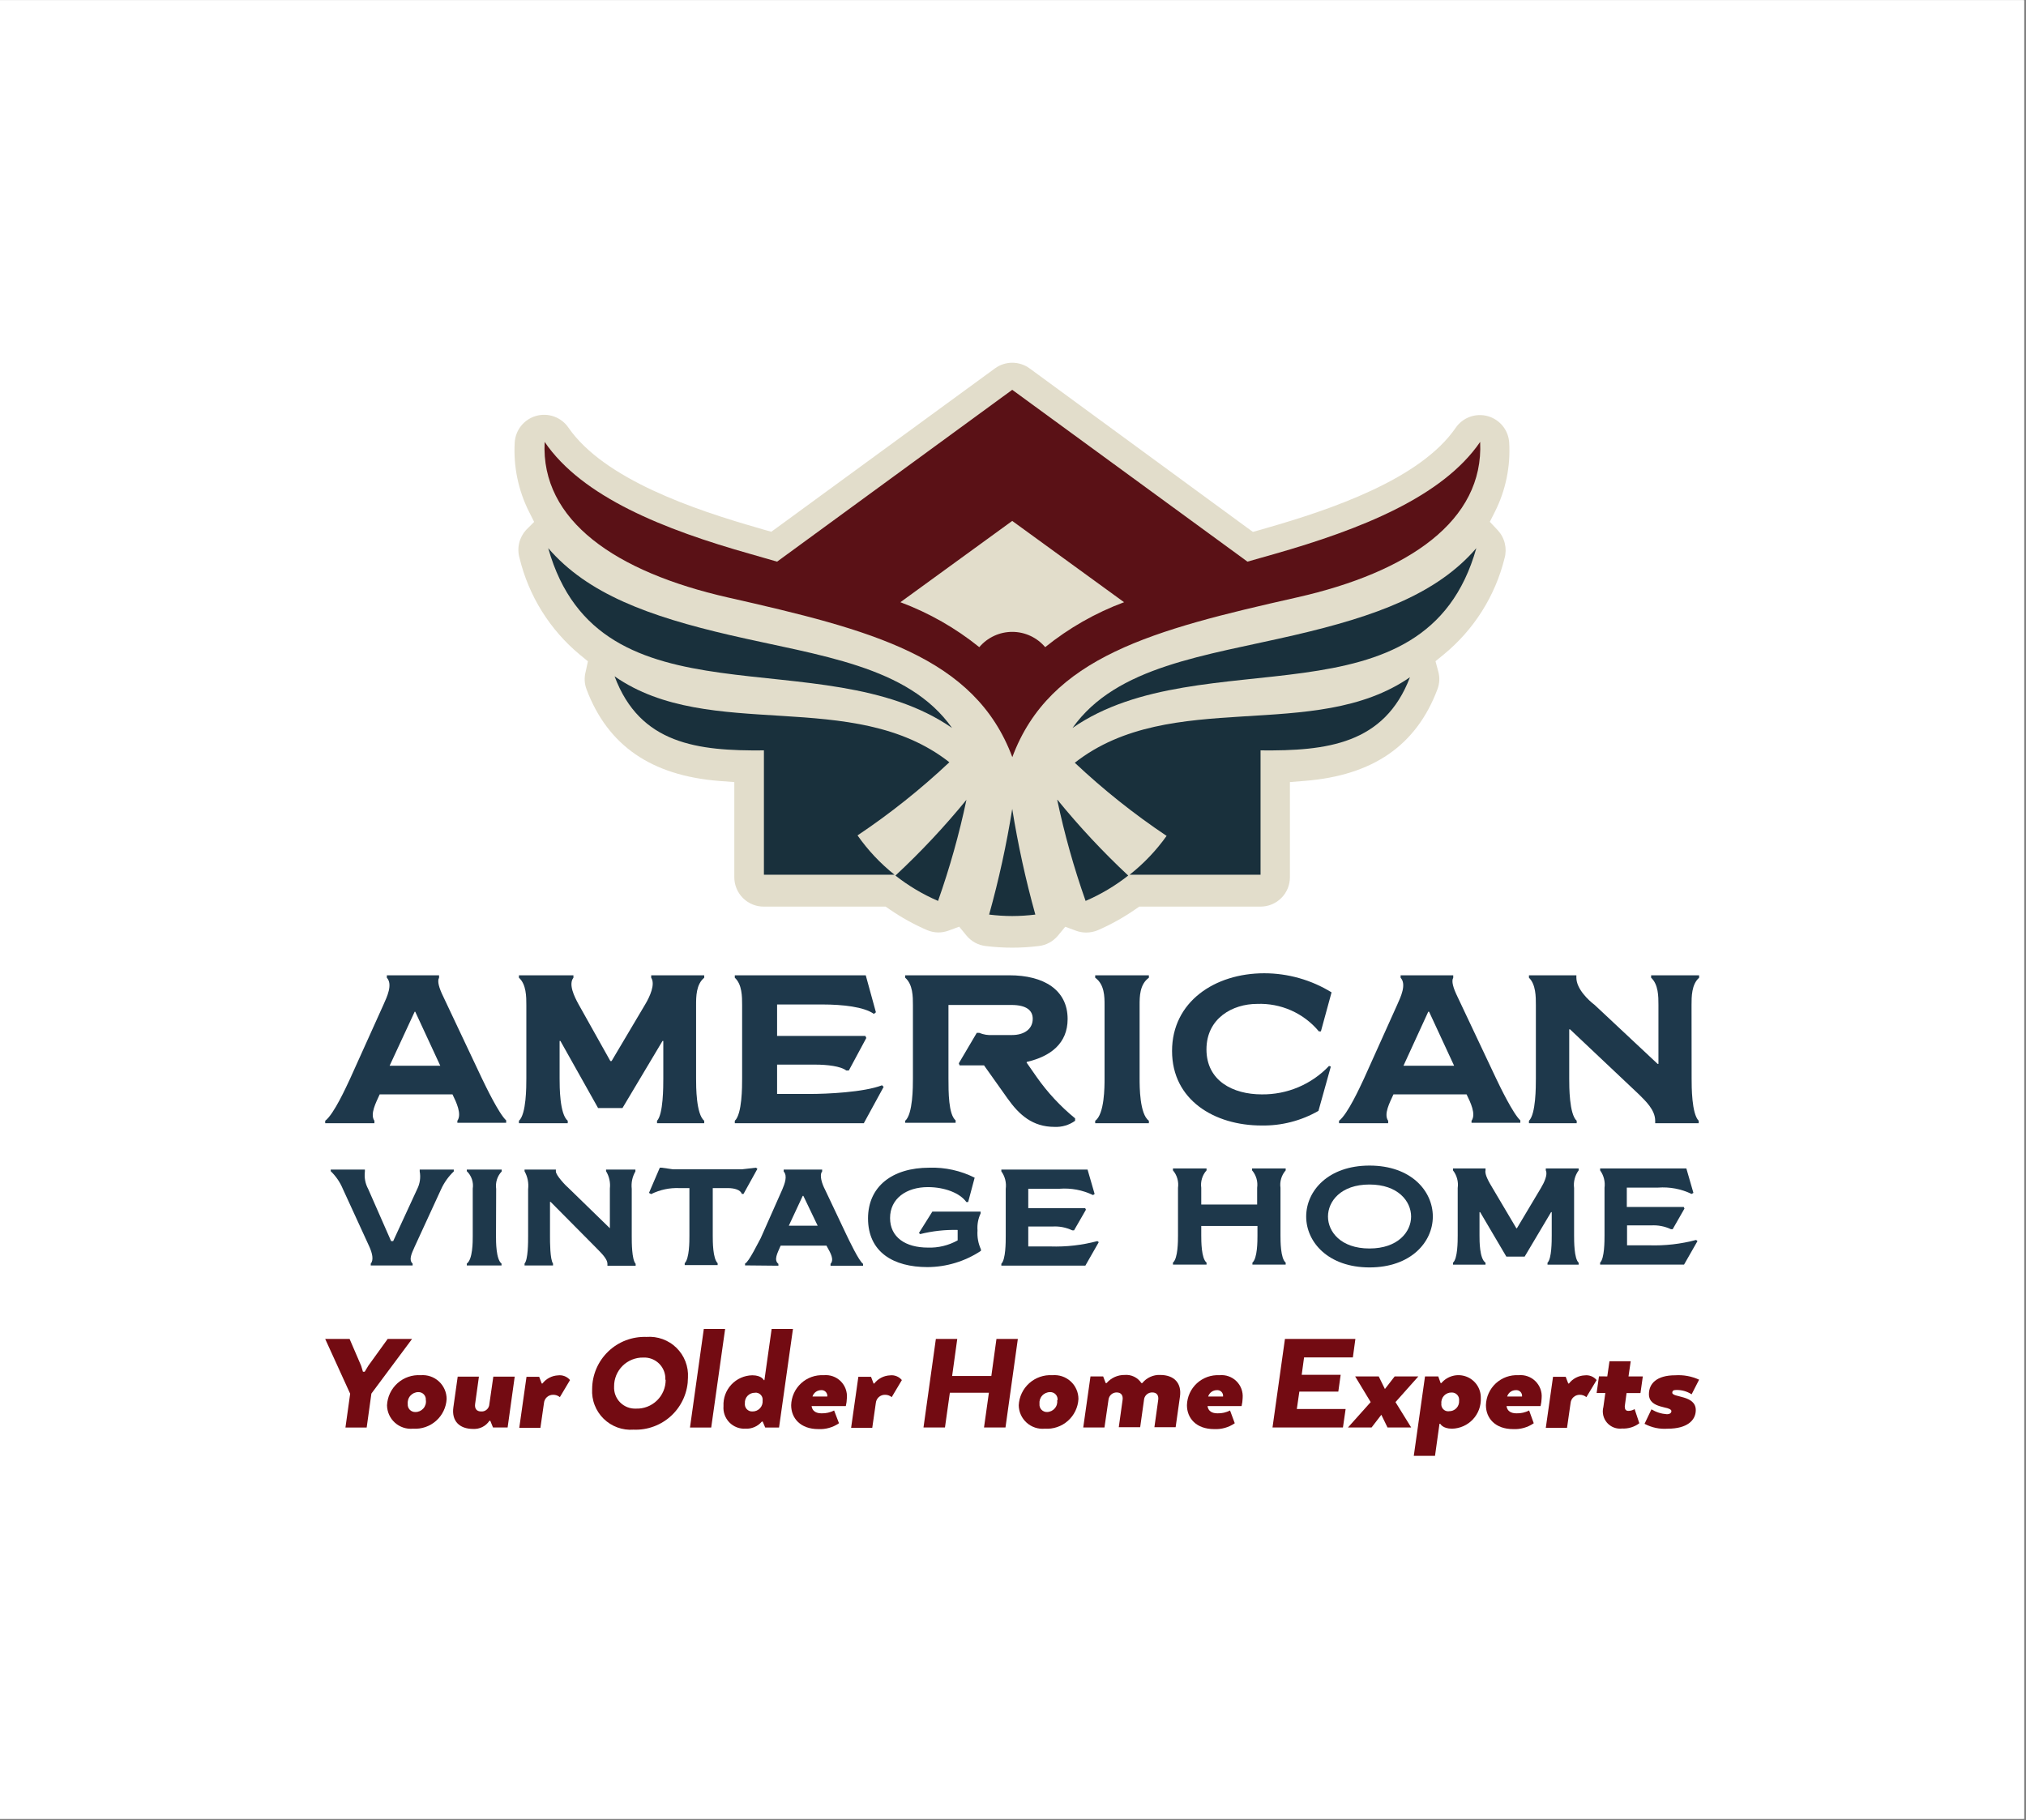<svg xmlns="http://www.w3.org/2000/svg" xmlns:xlink="http://www.w3.org/1999/xlink" width="1035" zoomAndPan="magnify" viewBox="0 0 776.25 697.5" height="930" preserveAspectRatio="xMidYMid meet" version="1.0"><rect x="0" y="0" width="776.25" height="697.5" fill="#808080" stroke="none"/><defs><clipPath id="2fca406029"><path d="M 0 0.086 L 775.5 0.086 L 775.5 696.914 L 0 696.914 Z M 0 0.086 " clip-rule="nonzero"></path></clipPath><clipPath id="f795736c15"><path d="M 541 526 L 568 526 L 568 557.844 L 541 557.844 Z M 541 526 " clip-rule="nonzero"></path></clipPath><clipPath id="f00a3d370f"><path d="M 197 138.996 L 579 138.996 L 579 364 L 197 364 Z M 197 138.996 " clip-rule="nonzero"></path></clipPath></defs><g clip-path="url(#2fca406029)"><path fill="#ffffff" d="M 0 0.086 L 775.5 0.086 L 775.5 696.914 L 0 696.914 Z M 0 0.086 " fill-opacity="1" fill-rule="nonzero"></path><path fill="#ffffff" d="M 0 0.086 L 775.5 0.086 L 775.5 696.914 L 0 696.914 Z M 0 0.086 " fill-opacity="1" fill-rule="nonzero"></path></g><path fill="#730b12" d="M 148.531 513.055 L 157.879 513.055 L 142.297 533.984 L 140.492 547.004 L 132.355 547.004 L 134.164 534.047 L 124.598 513.055 L 133.945 513.055 L 138.371 523.332 L 139.059 525.605 L 139.742 525.605 L 141.113 523.332 Z M 148.531 513.055 " fill-opacity="1" fill-rule="nonzero"></path><path fill="#730b12" d="M 158.285 547.441 C 157.656 547.5 157.027 547.496 156.402 547.426 C 155.773 547.355 155.16 547.223 154.559 547.023 C 153.961 546.828 153.387 546.57 152.84 546.254 C 152.293 545.938 151.785 545.57 151.312 545.148 C 150.844 544.727 150.422 544.262 150.047 543.754 C 149.676 543.246 149.359 542.703 149.098 542.129 C 148.836 541.555 148.637 540.957 148.5 540.34 C 148.363 539.727 148.289 539.102 148.281 538.469 C 148.32 537.668 148.438 536.875 148.633 536.094 C 148.828 535.312 149.098 534.559 149.445 533.832 C 149.789 533.105 150.203 532.418 150.688 531.773 C 151.172 531.129 151.711 530.539 152.312 530.004 C 152.914 529.465 153.562 528.996 154.254 528.586 C 154.949 528.18 155.68 527.844 156.441 527.582 C 157.203 527.32 157.98 527.137 158.781 527.027 C 159.578 526.922 160.379 526.895 161.184 526.945 C 161.812 526.895 162.445 526.902 163.074 526.98 C 163.699 527.059 164.316 527.199 164.914 527.402 C 165.512 527.605 166.086 527.867 166.629 528.191 C 167.176 528.512 167.68 528.887 168.148 529.316 C 168.617 529.742 169.035 530.215 169.402 530.727 C 169.773 531.242 170.086 531.789 170.34 532.367 C 170.598 532.945 170.793 533.543 170.922 534.164 C 171.055 534.781 171.121 535.41 171.125 536.043 C 171.082 536.84 170.961 537.625 170.766 538.398 C 170.566 539.172 170.297 539.918 169.949 540.637 C 169.602 541.355 169.188 542.035 168.707 542.672 C 168.227 543.309 167.688 543.895 167.09 544.426 C 166.492 544.953 165.848 545.422 165.16 545.824 C 164.469 546.227 163.746 546.555 162.992 546.816 C 162.234 547.074 161.461 547.258 160.668 547.363 C 159.875 547.465 159.082 547.492 158.285 547.441 Z M 163.145 536.539 C 163.168 536.34 163.172 536.137 163.148 535.938 C 163.129 535.734 163.086 535.539 163.023 535.348 C 162.961 535.156 162.875 534.973 162.773 534.801 C 162.672 534.625 162.551 534.465 162.414 534.316 C 162.277 534.168 162.125 534.039 161.957 533.922 C 161.793 533.809 161.613 533.711 161.43 533.633 C 161.242 533.559 161.047 533.5 160.848 533.465 C 160.652 533.43 160.449 533.418 160.25 533.426 C 159.965 533.426 159.684 533.461 159.402 533.52 C 159.125 533.582 158.855 533.672 158.598 533.789 C 158.34 533.906 158.094 534.051 157.863 534.219 C 157.637 534.391 157.426 534.578 157.238 534.793 C 157.047 535.004 156.883 535.234 156.742 535.484 C 156.602 535.73 156.484 535.988 156.398 536.262 C 156.312 536.531 156.254 536.809 156.227 537.09 C 156.195 537.375 156.199 537.656 156.227 537.941 C 156.207 538.141 156.211 538.344 156.234 538.547 C 156.254 538.746 156.301 538.941 156.363 539.133 C 156.43 539.328 156.516 539.508 156.617 539.684 C 156.723 539.855 156.844 540.016 156.984 540.164 C 157.121 540.312 157.273 540.441 157.441 540.559 C 157.609 540.672 157.785 540.77 157.973 540.844 C 158.16 540.922 158.355 540.977 158.555 541.016 C 158.754 541.051 158.953 541.062 159.156 541.055 C 159.445 541.059 159.727 541.031 160.008 540.973 C 160.289 540.914 160.559 540.824 160.82 540.711 C 161.082 540.594 161.328 540.449 161.559 540.281 C 161.789 540.113 162 539.922 162.191 539.707 C 162.383 539.496 162.547 539.262 162.688 539.016 C 162.828 538.766 162.941 538.504 163.027 538.23 C 163.113 537.957 163.168 537.68 163.191 537.395 C 163.219 537.109 163.215 536.824 163.176 536.539 Z M 163.145 536.539 " fill-opacity="1" fill-rule="nonzero"></path><path fill="#730b12" d="M 194.496 546.973 L 188.887 546.973 L 187.859 544.418 L 187.516 544.418 C 187.176 544.926 186.777 545.383 186.32 545.789 C 185.863 546.191 185.359 546.531 184.812 546.805 C 184.266 547.078 183.695 547.277 183.098 547.398 C 182.496 547.523 181.895 547.566 181.285 547.535 C 175.953 547.535 172.961 544.418 173.711 539.219 L 175.363 527.508 L 183.496 527.508 L 182.031 538.035 C 181.812 539.777 182.656 540.836 184.305 540.836 C 184.66 540.867 185.012 540.836 185.355 540.738 C 185.699 540.641 186.012 540.484 186.301 540.273 C 186.586 540.062 186.828 539.805 187.02 539.504 C 187.215 539.207 187.348 538.883 187.422 538.531 L 189.012 527.508 L 197.207 527.508 Z M 194.496 546.973 " fill-opacity="1" fill-rule="nonzero"></path><path fill="#730b12" d="M 214.504 535.355 C 213.762 534.742 212.91 534.441 211.949 534.453 C 211.512 534.441 211.09 534.512 210.68 534.664 C 210.27 534.812 209.902 535.031 209.574 535.32 C 209.25 535.609 208.988 535.945 208.789 536.336 C 208.59 536.723 208.469 537.133 208.426 537.566 L 207.055 547.129 L 198.953 547.129 L 201.727 527.57 L 206.586 527.57 L 207.555 530.125 L 207.836 530.125 C 208.555 529.191 209.438 528.453 210.484 527.91 C 211.527 527.363 212.641 527.066 213.816 527.008 C 214.684 526.898 215.527 527.004 216.34 527.324 C 217.152 527.645 217.84 528.141 218.398 528.816 Z M 214.504 535.355 " fill-opacity="1" fill-rule="nonzero"></path><path fill="#730b12" d="M 226.875 532.242 C 226.879 531.57 226.914 530.902 226.984 530.234 C 227.055 529.566 227.156 528.906 227.293 528.246 C 227.43 527.59 227.598 526.941 227.801 526.301 C 228 525.664 228.234 525.035 228.5 524.418 C 228.762 523.801 229.059 523.199 229.383 522.613 C 229.707 522.023 230.062 521.457 230.441 520.906 C 230.824 520.352 231.234 519.82 231.668 519.312 C 232.105 518.801 232.562 518.312 233.047 517.848 C 233.531 517.383 234.039 516.945 234.566 516.531 C 235.098 516.117 235.645 515.73 236.211 515.371 C 236.777 515.012 237.363 514.684 237.961 514.383 C 238.562 514.082 239.176 513.812 239.805 513.574 C 240.43 513.336 241.07 513.129 241.715 512.957 C 242.363 512.781 243.02 512.637 243.684 512.531 C 244.344 512.422 245.012 512.344 245.68 512.305 C 246.352 512.262 247.02 512.25 247.691 512.277 C 248.215 512.234 248.742 512.223 249.266 512.238 C 249.793 512.254 250.312 512.297 250.836 512.367 C 251.355 512.438 251.871 512.539 252.383 512.664 C 252.891 512.789 253.395 512.941 253.887 513.121 C 254.383 513.301 254.863 513.508 255.336 513.738 C 255.809 513.969 256.266 514.227 256.711 514.504 C 257.156 514.785 257.586 515.086 257.996 515.414 C 258.41 515.738 258.805 516.086 259.18 516.453 C 259.555 516.82 259.91 517.207 260.242 517.613 C 260.578 518.02 260.891 518.441 261.18 518.879 C 261.465 519.32 261.73 519.773 261.973 520.238 C 262.211 520.707 262.426 521.184 262.617 521.676 C 262.805 522.164 262.969 522.664 263.105 523.172 C 263.242 523.68 263.352 524.191 263.434 524.711 C 263.512 525.23 263.566 525.75 263.594 526.277 C 263.617 526.801 263.617 527.324 263.586 527.852 C 263.582 528.523 263.547 529.191 263.48 529.863 C 263.41 530.531 263.309 531.195 263.172 531.852 C 263.035 532.512 262.867 533.164 262.664 533.805 C 262.465 534.445 262.23 535.074 261.965 535.695 C 261.699 536.312 261.406 536.914 261.078 537.504 C 260.754 538.094 260.398 538.664 260.016 539.215 C 259.633 539.77 259.223 540.301 258.785 540.812 C 258.348 541.324 257.887 541.812 257.398 542.277 C 256.914 542.742 256.406 543.18 255.875 543.594 C 255.344 544.008 254.793 544.395 254.223 544.75 C 253.656 545.109 253.07 545.438 252.465 545.738 C 251.863 546.039 251.246 546.305 250.617 546.543 C 249.988 546.781 249.348 546.984 248.699 547.16 C 248.047 547.332 247.391 547.473 246.727 547.578 C 246.062 547.684 245.395 547.758 244.723 547.797 C 244.051 547.836 243.379 547.844 242.707 547.812 C 242.184 547.852 241.66 547.863 241.137 547.848 C 240.613 547.828 240.09 547.785 239.57 547.711 C 239.051 547.637 238.539 547.539 238.031 547.41 C 237.52 547.285 237.02 547.129 236.527 546.949 C 236.035 546.77 235.555 546.562 235.086 546.328 C 234.617 546.098 234.16 545.844 233.715 545.562 C 233.273 545.281 232.848 544.977 232.438 544.652 C 232.027 544.328 231.633 543.98 231.262 543.613 C 230.887 543.246 230.535 542.859 230.199 542.453 C 229.867 542.047 229.559 541.625 229.27 541.188 C 228.984 540.75 228.719 540.297 228.48 539.832 C 228.242 539.367 228.027 538.891 227.84 538.398 C 227.648 537.91 227.488 537.414 227.352 536.906 C 227.219 536.402 227.109 535.891 227.027 535.371 C 226.945 534.855 226.895 534.336 226.867 533.812 C 226.844 533.289 226.844 532.766 226.875 532.242 Z M 254.922 528.66 C 254.949 528.094 254.922 527.535 254.832 526.977 C 254.742 526.418 254.598 525.879 254.395 525.352 C 254.191 524.824 253.938 524.324 253.629 523.848 C 253.32 523.375 252.969 522.938 252.566 522.539 C 252.168 522.141 251.73 521.789 251.258 521.48 C 250.785 521.172 250.285 520.918 249.758 520.715 C 249.23 520.512 248.688 520.367 248.129 520.277 C 247.57 520.188 247.008 520.16 246.445 520.188 C 245.711 520.176 244.984 520.234 244.262 520.367 C 243.543 520.504 242.84 520.707 242.16 520.98 C 241.48 521.254 240.836 521.594 240.223 521.996 C 239.609 522.398 239.043 522.859 238.523 523.375 C 238.004 523.891 237.539 524.457 237.133 525.066 C 236.727 525.676 236.383 526.32 236.105 527 C 235.828 527.676 235.621 528.375 235.48 529.098 C 235.344 529.816 235.281 530.543 235.289 531.277 C 235.258 531.836 235.285 532.395 235.371 532.949 C 235.457 533.504 235.598 534.043 235.797 534.566 C 235.996 535.094 236.25 535.59 236.551 536.062 C 236.855 536.535 237.207 536.973 237.602 537.371 C 237.996 537.77 238.426 538.121 238.895 538.43 C 239.363 538.738 239.859 538.996 240.383 539.203 C 240.906 539.406 241.445 539.555 242 539.648 C 242.555 539.738 243.109 539.773 243.672 539.746 C 244.41 539.773 245.145 539.723 245.875 539.602 C 246.605 539.477 247.312 539.285 248.004 539.016 C 248.695 538.75 249.352 538.418 249.973 538.02 C 250.598 537.621 251.172 537.168 251.703 536.652 C 252.234 536.137 252.711 535.574 253.129 534.965 C 253.543 534.355 253.898 533.707 254.184 533.027 C 254.473 532.348 254.688 531.645 254.832 530.918 C 254.977 530.191 255.047 529.461 255.047 528.723 Z M 254.922 528.66 " fill-opacity="1" fill-rule="nonzero"></path><path fill="#730b12" d="M 269.66 509.227 L 277.828 509.227 L 272.496 547.004 L 264.363 547.004 Z M 269.66 509.227 " fill-opacity="1" fill-rule="nonzero"></path><path fill="#730b12" d="M 292.879 528.848 L 295.652 509.227 L 303.816 509.227 L 298.488 547.004 L 293.191 547.004 L 292.223 544.73 L 291.883 544.73 C 291.109 545.641 290.176 546.336 289.082 546.809 C 287.984 547.285 286.84 547.496 285.648 547.441 C 285.074 547.473 284.508 547.445 283.941 547.355 C 283.371 547.266 282.82 547.121 282.289 546.91 C 281.754 546.703 281.246 546.441 280.77 546.125 C 280.289 545.809 279.852 545.445 279.449 545.035 C 279.051 544.625 278.695 544.18 278.395 543.691 C 278.09 543.207 277.84 542.691 277.645 542.152 C 277.453 541.613 277.316 541.059 277.242 540.492 C 277.168 539.922 277.156 539.352 277.203 538.781 C 277.164 538.031 277.203 537.281 277.316 536.535 C 277.43 535.789 277.613 535.066 277.875 534.355 C 278.133 533.648 278.461 532.977 278.855 532.332 C 279.25 531.691 279.703 531.094 280.219 530.543 C 280.73 529.992 281.297 529.5 281.91 529.062 C 282.523 528.625 283.176 528.254 283.863 527.949 C 284.551 527.641 285.266 527.406 286 527.242 C 286.738 527.078 287.48 526.992 288.234 526.977 C 291.852 526.977 292.66 528.848 292.66 528.848 Z M 289.262 533.676 C 289 533.668 288.738 533.688 288.477 533.734 C 288.219 533.781 287.969 533.855 287.723 533.957 C 287.48 534.059 287.25 534.18 287.031 534.332 C 286.812 534.48 286.613 534.648 286.43 534.84 C 286.25 535.031 286.09 535.238 285.949 535.465 C 285.812 535.688 285.699 535.922 285.609 536.172 C 285.52 536.422 285.457 536.676 285.422 536.938 C 285.387 537.199 285.379 537.461 285.398 537.723 C 285.375 537.926 285.371 538.125 285.391 538.328 C 285.41 538.531 285.449 538.727 285.512 538.922 C 285.574 539.113 285.656 539.297 285.758 539.473 C 285.859 539.648 285.98 539.809 286.121 539.957 C 286.258 540.105 286.41 540.238 286.578 540.352 C 286.746 540.469 286.922 540.562 287.109 540.641 C 287.297 540.715 287.492 540.77 287.691 540.805 C 287.895 540.836 288.094 540.848 288.297 540.836 C 288.566 540.844 288.832 540.82 289.098 540.77 C 289.363 540.719 289.621 540.641 289.867 540.535 C 290.117 540.43 290.352 540.301 290.57 540.148 C 290.793 539.992 290.992 539.816 291.18 539.621 C 291.363 539.422 291.523 539.211 291.66 538.98 C 291.801 538.746 291.914 538.504 292 538.25 C 292.09 537.996 292.148 537.734 292.18 537.469 C 292.211 537.199 292.215 536.934 292.191 536.664 C 292.219 536.465 292.223 536.266 292.203 536.066 C 292.188 535.863 292.145 535.668 292.082 535.477 C 292.02 535.285 291.938 535.105 291.836 534.934 C 291.73 534.762 291.609 534.602 291.469 534.457 C 291.332 534.312 291.18 534.184 291.012 534.074 C 290.844 533.961 290.664 533.871 290.477 533.801 C 290.285 533.73 290.094 533.684 289.895 533.656 C 289.695 533.629 289.496 533.625 289.293 533.645 Z M 289.262 533.676 " fill-opacity="1" fill-rule="nonzero"></path><path fill="#730b12" d="M 321.453 545.355 C 320.297 546.152 319.039 546.746 317.684 547.129 C 316.328 547.516 314.945 547.668 313.539 547.598 C 306.684 547.598 303.129 543.422 303.129 538.438 C 303.152 537.648 303.25 536.867 303.426 536.098 C 303.602 535.328 303.852 534.582 304.18 533.863 C 304.504 533.141 304.898 532.461 305.363 531.82 C 305.828 531.18 306.348 530.594 306.93 530.055 C 307.512 529.52 308.141 529.047 308.816 528.637 C 309.492 528.227 310.203 527.891 310.945 527.621 C 311.691 527.355 312.453 527.164 313.238 527.051 C 314.02 526.938 314.805 526.902 315.598 526.945 C 316.188 526.887 316.777 526.895 317.367 526.965 C 317.957 527.035 318.531 527.168 319.094 527.367 C 319.652 527.562 320.184 527.816 320.688 528.133 C 321.191 528.445 321.656 528.812 322.082 529.227 C 322.504 529.645 322.879 530.102 323.199 530.598 C 323.523 531.098 323.789 531.625 323.996 532.18 C 324.203 532.738 324.348 533.309 324.43 533.898 C 324.512 534.484 324.527 535.074 324.477 535.668 C 324.449 536.719 324.312 537.758 324.074 538.781 L 310.953 538.781 C 311.234 540.742 312.699 541.555 314.785 541.555 C 316.477 541.594 318.078 541.23 319.586 540.465 Z M 311.266 535.105 L 316.969 535.105 C 317.008 534.781 316.973 534.461 316.867 534.148 C 316.762 533.836 316.594 533.562 316.363 533.328 C 316.133 533.09 315.863 532.914 315.555 532.801 C 315.246 532.688 314.926 532.648 314.598 532.676 C 314.23 532.676 313.871 532.734 313.52 532.852 C 313.168 532.965 312.844 533.133 312.547 533.352 C 312.25 533.57 311.996 533.828 311.781 534.129 C 311.566 534.43 311.406 534.754 311.297 535.105 Z M 311.266 535.105 " fill-opacity="1" fill-rule="nonzero"></path><path fill="#730b12" d="M 341.648 535.355 C 340.906 534.746 340.055 534.445 339.094 534.453 C 338.656 534.441 338.234 534.512 337.824 534.664 C 337.414 534.812 337.047 535.031 336.723 535.32 C 336.395 535.609 336.133 535.945 335.934 536.336 C 335.734 536.723 335.613 537.133 335.57 537.566 L 334.199 547.129 L 326.098 547.129 L 328.871 527.57 L 333.734 527.57 L 334.699 530.125 L 334.98 530.125 C 335.699 529.191 336.582 528.453 337.629 527.91 C 338.676 527.363 339.785 527.066 340.961 527.008 C 341.832 526.898 342.672 527.004 343.484 527.324 C 344.301 527.645 344.984 528.141 345.543 528.816 Z M 341.648 535.355 " fill-opacity="1" fill-rule="nonzero"></path><path fill="#730b12" d="M 385.246 546.973 L 377.02 546.973 L 378.887 533.676 L 363.93 533.676 L 362.059 546.973 L 353.832 546.973 L 358.57 513.055 L 366.766 513.055 L 364.801 527.258 L 379.824 527.258 L 381.785 513.055 L 389.98 513.055 Z M 385.246 546.973 " fill-opacity="1" fill-rule="nonzero"></path><path fill="#730b12" d="M 400.328 547.441 C 399.699 547.5 399.07 547.496 398.445 547.426 C 397.816 547.355 397.203 547.223 396.602 547.023 C 396.004 546.828 395.43 546.57 394.883 546.254 C 394.336 545.938 393.828 545.57 393.359 545.148 C 392.887 544.727 392.465 544.262 392.094 543.754 C 391.719 543.246 391.402 542.703 391.141 542.129 C 390.879 541.555 390.68 540.957 390.543 540.34 C 390.406 539.727 390.332 539.102 390.324 538.469 C 390.363 537.668 390.48 536.875 390.676 536.094 C 390.871 535.312 391.141 534.559 391.488 533.832 C 391.832 533.105 392.25 532.418 392.73 531.773 C 393.215 531.129 393.754 530.539 394.355 530.004 C 394.957 529.465 395.605 528.996 396.301 528.586 C 396.992 528.18 397.723 527.844 398.484 527.582 C 399.246 527.32 400.023 527.137 400.824 527.027 C 401.621 526.922 402.422 526.895 403.227 526.945 C 403.859 526.891 404.488 526.898 405.121 526.977 C 405.75 527.051 406.367 527.188 406.969 527.391 C 407.57 527.594 408.141 527.855 408.688 528.18 C 409.234 528.5 409.742 528.875 410.211 529.305 C 410.68 529.73 411.102 530.203 411.473 530.715 C 411.844 531.23 412.156 531.777 412.414 532.359 C 412.672 532.938 412.867 533.539 412.996 534.16 C 413.129 534.781 413.195 535.406 413.199 536.043 C 413.156 536.84 413.039 537.625 412.84 538.402 C 412.641 539.176 412.367 539.926 412.02 540.645 C 411.672 541.367 411.258 542.047 410.777 542.684 C 410.293 543.32 409.754 543.906 409.152 544.438 C 408.555 544.965 407.91 545.434 407.219 545.836 C 406.527 546.238 405.801 546.566 405.043 546.824 C 404.285 547.082 403.512 547.262 402.715 547.367 C 401.922 547.473 401.125 547.496 400.328 547.441 Z M 405.191 536.539 C 405.215 536.34 405.219 536.137 405.199 535.934 C 405.18 535.734 405.141 535.535 405.078 535.344 C 405.016 535.148 404.934 534.965 404.832 534.789 C 404.727 534.617 404.605 534.453 404.469 534.305 C 404.332 534.156 404.18 534.023 404.012 533.91 C 403.844 533.793 403.668 533.699 403.477 533.625 C 403.289 533.547 403.098 533.492 402.895 533.457 C 402.695 533.426 402.496 533.414 402.293 533.426 C 402.008 533.426 401.727 533.461 401.449 533.52 C 401.168 533.582 400.902 533.672 400.641 533.789 C 400.383 533.906 400.137 534.051 399.91 534.219 C 399.68 534.391 399.469 534.578 399.281 534.793 C 399.09 535.004 398.926 535.234 398.785 535.484 C 398.645 535.73 398.531 535.988 398.441 536.262 C 398.355 536.531 398.297 536.809 398.27 537.09 C 398.242 537.375 398.242 537.656 398.273 537.941 C 398.25 538.141 398.254 538.344 398.277 538.547 C 398.301 538.746 398.344 538.941 398.406 539.133 C 398.473 539.328 398.559 539.508 398.664 539.684 C 398.766 539.855 398.887 540.016 399.027 540.164 C 399.164 540.312 399.32 540.441 399.484 540.559 C 399.652 540.672 399.828 540.77 400.016 540.844 C 400.203 540.922 400.398 540.977 400.598 541.016 C 400.797 541.051 401 541.062 401.199 541.055 C 401.48 541.047 401.758 541.008 402.027 540.941 C 402.301 540.875 402.562 540.785 402.816 540.664 C 403.066 540.543 403.305 540.395 403.527 540.227 C 403.746 540.055 403.949 539.863 404.133 539.652 C 404.312 539.438 404.473 539.211 404.605 538.965 C 404.738 538.719 404.848 538.461 404.926 538.195 C 405.008 537.926 405.059 537.652 405.082 537.375 C 405.105 537.094 405.102 536.816 405.066 536.539 Z M 405.191 536.539 " fill-opacity="1" fill-rule="nonzero"></path><path fill="#730b12" d="M 423.172 546.973 L 415.039 546.973 L 417.812 527.414 L 422.672 527.414 L 423.637 529.969 L 423.98 529.969 C 424.844 528.969 425.875 528.195 427.082 527.648 C 428.285 527.105 429.547 526.84 430.867 526.852 C 431.496 526.797 432.121 526.824 432.742 526.934 C 433.363 527.047 433.957 527.242 434.527 527.516 C 435.094 527.789 435.617 528.137 436.09 528.551 C 436.562 528.969 436.973 529.441 437.32 529.969 L 437.66 529.969 C 438.492 528.934 439.508 528.141 440.719 527.59 C 441.926 527.043 443.191 526.797 444.52 526.852 C 449.848 526.852 452.84 529.969 452.09 535.168 L 450.438 546.879 L 442.305 546.879 L 443.77 536.352 C 443.988 534.609 443.145 533.551 441.496 533.551 C 441.133 533.539 440.785 533.594 440.441 533.707 C 440.098 533.82 439.785 533.984 439.504 534.207 C 439.219 534.43 438.98 534.691 438.785 534.996 C 438.594 535.301 438.457 535.629 438.379 535.98 L 436.852 546.879 L 428.656 546.879 L 430.121 536.352 C 430.34 534.609 429.496 533.551 427.844 533.551 C 427.465 533.547 427.098 533.609 426.738 533.742 C 426.383 533.875 426.062 534.066 425.773 534.312 C 425.488 534.562 425.254 534.855 425.074 535.191 C 424.895 535.527 424.777 535.883 424.73 536.258 Z M 423.172 546.973 " fill-opacity="1" fill-rule="nonzero"></path><path fill="#730b12" d="M 473.094 545.355 C 471.934 546.152 470.68 546.746 469.324 547.129 C 467.969 547.516 466.586 547.668 465.18 547.598 C 458.324 547.598 454.77 543.422 454.77 538.438 C 454.789 537.648 454.887 536.867 455.066 536.098 C 455.242 535.328 455.492 534.582 455.82 533.863 C 456.145 533.141 456.539 532.461 457.004 531.82 C 457.465 531.18 457.988 530.594 458.57 530.055 C 459.152 529.52 459.777 529.047 460.457 528.637 C 461.133 528.227 461.844 527.891 462.586 527.621 C 463.332 527.355 464.094 527.164 464.879 527.051 C 465.66 526.938 466.445 526.902 467.234 526.945 C 467.828 526.887 468.418 526.895 469.008 526.965 C 469.598 527.035 470.172 527.168 470.73 527.367 C 471.293 527.562 471.824 527.82 472.328 528.133 C 472.832 528.445 473.297 528.812 473.719 529.227 C 474.145 529.645 474.516 530.102 474.84 530.598 C 475.164 531.098 475.43 531.625 475.637 532.18 C 475.844 532.738 475.988 533.309 476.066 533.898 C 476.148 534.484 476.164 535.074 476.117 535.668 C 476.09 536.719 475.953 537.758 475.711 538.781 L 462.656 538.781 C 462.934 540.742 464.398 541.555 466.488 541.555 C 468.18 541.594 469.777 541.23 471.285 540.465 Z M 462.902 535.105 L 468.605 535.105 C 468.645 534.781 468.613 534.461 468.508 534.148 C 468.402 533.836 468.234 533.562 468.004 533.328 C 467.773 533.09 467.504 532.914 467.195 532.801 C 466.887 532.688 466.566 532.648 466.238 532.676 C 465.867 532.676 465.504 532.73 465.148 532.844 C 464.797 532.957 464.469 533.121 464.168 533.34 C 463.867 533.559 463.609 533.82 463.395 534.121 C 463.176 534.422 463.016 534.754 462.902 535.105 Z M 462.902 535.105 " fill-opacity="1" fill-rule="nonzero"></path><path fill="#730b12" d="M 492.32 513.055 L 519.309 513.055 L 518.344 520.125 L 499.645 520.125 L 498.742 526.789 L 513.668 526.789 L 512.766 533.238 L 497.836 533.238 L 496.871 539.902 L 515.57 539.902 L 514.543 546.973 L 487.555 546.973 Z M 492.32 513.055 " fill-opacity="1" fill-rule="nonzero"></path><path fill="#730b12" d="M 525.168 537.254 L 519.215 527.414 L 528.254 527.414 L 530.621 532.242 L 534.359 527.414 L 543.43 527.414 L 534.672 537.254 L 540.688 546.973 L 531.617 546.973 L 529.25 542.113 L 525.512 546.973 L 516.473 546.973 Z M 525.168 537.254 " fill-opacity="1" fill-rule="nonzero"></path><g clip-path="url(#f795736c15)"><path fill="#730b12" d="M 551.531 545.57 L 549.816 557.844 L 541.684 557.844 L 545.984 527.414 L 551.062 527.414 L 551.969 529.969 L 552.25 529.969 C 552.82 529.293 553.477 528.719 554.227 528.25 C 554.973 527.777 555.777 527.43 556.633 527.207 C 557.488 526.984 558.355 526.898 559.238 526.941 C 560.121 526.988 560.977 527.168 561.805 527.477 C 562.633 527.789 563.395 528.215 564.09 528.762 C 564.785 529.309 565.379 529.945 565.879 530.676 C 566.375 531.406 566.75 532.195 567.004 533.043 C 567.258 533.887 567.375 534.754 567.363 535.637 C 567.398 536.387 567.359 537.137 567.242 537.879 C 567.129 538.625 566.941 539.348 566.684 540.055 C 566.422 540.762 566.098 541.438 565.703 542.078 C 565.309 542.719 564.852 543.312 564.34 543.863 C 563.824 544.414 563.262 544.906 562.648 545.344 C 562.035 545.781 561.383 546.156 560.695 546.461 C 560.008 546.77 559.297 547.004 558.562 547.168 C 557.828 547.336 557.082 547.426 556.332 547.441 C 552.715 547.441 551.844 545.57 551.844 545.57 Z M 555.148 540.742 C 555.41 540.754 555.676 540.734 555.938 540.688 C 556.195 540.645 556.449 540.57 556.695 540.473 C 556.941 540.371 557.176 540.246 557.395 540.098 C 557.613 539.949 557.816 539.781 558 539.59 C 558.184 539.398 558.344 539.191 558.484 538.965 C 558.625 538.742 558.738 538.504 558.828 538.254 C 558.918 538.004 558.984 537.75 559.02 537.484 C 559.055 537.223 559.062 536.961 559.043 536.695 C 559.066 536.492 559.07 536.293 559.051 536.09 C 559.031 535.887 558.992 535.691 558.93 535.496 C 558.867 535.305 558.785 535.121 558.684 534.945 C 558.578 534.77 558.461 534.609 558.32 534.461 C 558.184 534.312 558.031 534.18 557.863 534.066 C 557.695 533.949 557.52 533.855 557.332 533.777 C 557.141 533.703 556.949 533.648 556.746 533.613 C 556.547 533.582 556.348 533.57 556.145 533.582 C 555.875 533.574 555.605 533.598 555.344 533.648 C 555.078 533.699 554.82 533.777 554.574 533.883 C 554.324 533.988 554.09 534.117 553.871 534.27 C 553.648 534.426 553.445 534.602 553.262 534.797 C 553.078 534.996 552.918 535.207 552.781 535.438 C 552.641 535.672 552.527 535.914 552.441 536.168 C 552.352 536.422 552.293 536.684 552.262 536.949 C 552.227 537.219 552.223 537.484 552.25 537.754 C 552.219 537.949 552.215 538.145 552.23 538.34 C 552.246 538.535 552.281 538.727 552.34 538.914 C 552.398 539.102 552.477 539.281 552.574 539.449 C 552.672 539.621 552.785 539.777 552.918 539.922 C 553.051 540.066 553.199 540.195 553.359 540.305 C 553.52 540.418 553.691 540.512 553.875 540.586 C 554.055 540.66 554.242 540.711 554.438 540.742 C 554.633 540.777 554.824 540.785 555.023 540.773 Z M 555.148 540.742 " fill-opacity="1" fill-rule="nonzero"></path></g><path fill="#730b12" d="M 587.648 545.355 C 586.488 546.152 585.234 546.746 583.879 547.129 C 582.523 547.512 581.141 547.668 579.734 547.598 C 572.879 547.598 569.324 543.422 569.324 538.438 C 569.344 537.648 569.445 536.867 569.621 536.098 C 569.797 535.328 570.047 534.582 570.375 533.863 C 570.699 533.141 571.094 532.461 571.559 531.82 C 572.02 531.18 572.543 530.594 573.125 530.055 C 573.707 529.52 574.336 529.047 575.012 528.637 C 575.688 528.227 576.398 527.891 577.141 527.621 C 577.887 527.355 578.648 527.164 579.434 527.051 C 580.215 526.938 581 526.902 581.789 526.945 C 582.383 526.887 582.973 526.895 583.562 526.965 C 584.152 527.035 584.727 527.168 585.289 527.367 C 585.848 527.562 586.379 527.816 586.883 528.133 C 587.387 528.445 587.852 528.812 588.277 529.227 C 588.699 529.645 589.074 530.102 589.395 530.598 C 589.719 531.098 589.984 531.625 590.191 532.18 C 590.398 532.738 590.543 533.309 590.625 533.898 C 590.703 534.484 590.723 535.074 590.672 535.668 C 590.645 536.719 590.508 537.758 590.266 538.781 L 577.211 538.781 C 577.492 540.742 578.953 541.555 581.043 541.555 C 582.746 541.598 584.355 541.234 585.875 540.465 Z M 577.461 535.105 L 583.16 535.105 C 583.203 534.781 583.168 534.461 583.062 534.148 C 582.957 533.836 582.789 533.562 582.559 533.328 C 582.328 533.09 582.059 532.914 581.75 532.801 C 581.441 532.688 581.121 532.648 580.793 532.676 C 580.422 532.672 580.059 532.727 579.703 532.836 C 579.348 532.949 579.02 533.113 578.719 533.336 C 578.418 533.555 578.16 533.816 577.945 534.117 C 577.73 534.422 577.566 534.75 577.461 535.105 Z M 577.461 535.105 " fill-opacity="1" fill-rule="nonzero"></path><path fill="#730b12" d="M 607.812 535.355 C 607.07 534.742 606.219 534.441 605.258 534.453 C 604.824 534.445 604.402 534.52 604 534.672 C 603.594 534.82 603.227 535.043 602.906 535.332 C 602.582 535.617 602.32 535.957 602.125 536.344 C 601.93 536.727 601.809 537.137 601.766 537.566 L 600.395 547.129 L 592.262 547.129 L 595.035 527.57 L 599.898 527.57 L 600.863 530.125 L 601.145 530.125 C 601.867 529.188 602.754 528.445 603.805 527.902 C 604.859 527.359 605.977 527.059 607.156 527.008 C 608.027 526.898 608.867 527.004 609.68 527.324 C 610.492 527.645 611.18 528.141 611.738 528.816 Z M 607.812 535.355 " fill-opacity="1" fill-rule="nonzero"></path><path fill="#730b12" d="M 615.82 527.414 L 616.664 521.59 L 624.797 521.59 L 623.953 527.414 L 629.438 527.414 L 628.535 533.797 L 623.207 533.797 L 622.52 538.875 C 622.52 539.996 622.863 540.621 623.922 540.621 C 624.773 540.605 625.562 540.375 626.293 539.934 L 628.098 545.355 C 627.156 546.066 626.121 546.598 624.988 546.945 C 623.859 547.293 622.703 547.438 621.523 547.379 C 621.258 547.41 620.988 547.43 620.719 547.43 C 620.449 547.43 620.18 547.414 619.914 547.379 C 619.645 547.348 619.383 547.301 619.121 547.234 C 618.859 547.172 618.602 547.09 618.352 546.992 C 618.098 546.898 617.852 546.785 617.617 546.66 C 617.379 546.535 617.148 546.395 616.926 546.238 C 616.707 546.086 616.496 545.918 616.293 545.738 C 616.094 545.559 615.906 545.367 615.73 545.164 C 615.551 544.961 615.387 544.75 615.238 544.523 C 615.086 544.301 614.949 544.07 614.828 543.832 C 614.703 543.59 614.598 543.344 614.504 543.094 C 614.41 542.84 614.336 542.582 614.273 542.32 C 614.211 542.059 614.168 541.793 614.141 541.523 C 614.109 541.258 614.098 540.988 614.102 540.719 C 614.105 540.449 614.129 540.18 614.164 539.914 C 614.203 539.648 614.254 539.383 614.324 539.125 L 615.074 533.766 L 611.738 533.766 L 612.641 527.383 Z M 615.82 527.414 " fill-opacity="1" fill-rule="nonzero"></path><path fill="#730b12" d="M 632.742 540.027 C 634.555 541.125 636.52 541.746 638.633 541.895 C 639.879 541.895 640.379 541.336 640.379 540.711 C 640.379 538.688 631.777 539.996 631.777 534.203 C 631.777 530.188 634.707 526.977 641.844 526.977 C 645.035 526.773 648.09 527.332 651.004 528.66 L 648.137 534.266 C 646.301 533.102 644.297 532.551 642.121 532.613 C 641.094 532.613 640.719 533.02 640.719 533.645 C 640.719 535.605 649.727 534.484 649.727 540.309 C 649.727 544.387 646.203 547.441 639.039 547.441 C 635.879 547.672 632.895 547.051 630.094 545.57 Z M 632.742 540.027 " fill-opacity="1" fill-rule="nonzero"></path><path fill="#1e384b" d="M 124.598 430.395 L 124.598 429.461 C 127.965 426.906 132.699 416.379 134.164 413.266 L 146.879 385.078 C 148.281 381.965 150.555 377.199 148.219 374.645 L 148.219 373.711 L 168.227 373.711 L 168.227 374.645 C 167.445 375.953 168.227 378.602 169.879 381.965 L 184.586 413.109 C 186.082 416.223 191.129 426.719 193.934 429.305 L 193.934 430.238 L 175.238 430.238 L 175.238 429.461 C 177.016 426.906 174.863 422.391 173.367 419.34 L 145.477 419.34 C 144.074 422.453 141.676 426.906 143.453 429.461 L 143.453 430.395 Z M 168.695 408.375 L 159.094 387.664 L 158.879 387.664 L 149.277 408.375 Z M 168.695 408.375 " fill-opacity="1" fill-rule="nonzero"></path><path fill="#1e384b" d="M 269.816 373.711 L 269.816 374.645 C 266.703 377.199 266.703 381.965 266.703 385.078 L 266.703 413.266 C 266.703 416.379 266.703 426.875 269.816 429.461 L 269.816 430.395 L 251.742 430.395 L 251.742 429.461 C 254.141 426.906 254.141 416.379 254.141 413.266 L 254.141 398.875 L 253.832 398.875 L 238.5 424.57 L 229.148 424.57 L 214.723 398.875 L 214.41 398.875 L 214.41 413.266 C 214.41 416.379 214.41 426.875 217.527 429.461 L 217.527 430.395 L 198.828 430.395 L 198.828 429.461 C 201.664 426.906 201.664 416.379 201.664 413.266 L 201.664 385.078 C 201.664 381.965 201.664 377.199 198.828 374.645 L 198.828 373.711 L 219.707 373.711 L 219.707 374.645 C 217.742 377.137 220.02 381.809 221.641 384.766 L 233.855 406.57 L 234.324 406.57 L 247.254 384.766 C 248.969 381.902 251.152 377.137 249.5 374.645 L 249.5 373.711 Z M 269.816 373.711 " fill-opacity="1" fill-rule="nonzero"></path><path fill="#1e384b" d="M 330.961 430.395 L 281.535 430.395 L 281.535 429.461 C 284.34 426.906 284.34 416.379 284.34 413.266 L 284.34 385.078 C 284.34 381.965 284.34 377.199 281.535 374.645 L 281.535 373.711 L 331.707 373.711 L 335.602 387.883 L 334.824 388.504 C 331.086 385.824 322.98 384.891 315.035 384.891 L 297.738 384.891 L 297.738 396.945 L 331.551 396.945 L 331.926 397.723 L 325.227 410.184 L 324.227 410.184 C 322.141 408.531 316.812 407.938 312.449 407.938 L 297.738 407.938 L 297.738 419.184 L 310.203 419.184 C 316.688 419.184 330.93 418.559 337.941 415.852 L 338.562 416.473 Z M 330.961 430.395 " fill-opacity="1" fill-rule="nonzero"></path><path fill="#1e384b" d="M 374.246 395.762 L 375.18 395.762 C 376.848 396.453 378.582 396.73 380.383 396.602 L 387.801 396.602 C 392.258 396.602 395.684 394.422 395.684 390.375 C 395.684 387.258 393.41 385.078 387.488 385.078 L 363.398 385.078 L 363.398 413.109 C 363.398 418.402 363.398 426.969 366.141 429.305 L 366.141 430.238 L 346.82 430.238 L 346.82 429.461 C 349.781 426.906 349.781 416.379 349.781 413.266 L 349.781 385.078 C 349.781 381.965 349.781 377.199 346.82 374.645 L 346.82 373.711 L 386.773 373.711 C 399.859 373.711 409.055 379.254 409.055 390.465 C 409.055 399.809 402.512 404.793 393.473 406.879 L 393.316 407.129 L 397.18 412.672 C 401.371 418.629 406.285 423.914 411.922 428.527 L 411.922 429.461 C 410.777 430.285 409.527 430.898 408.176 431.297 C 406.824 431.699 405.445 431.863 404.035 431.797 C 395.621 431.797 390.48 427.188 386.023 420.895 L 377.02 408.219 L 367.668 408.219 L 367.359 407.441 Z M 374.246 395.762 " fill-opacity="1" fill-rule="nonzero"></path><path fill="#1e384b" d="M 436.633 413.266 C 436.633 416.379 436.633 426.875 440.188 429.461 L 440.188 430.395 L 419.617 430.395 L 419.617 429.461 C 423.203 426.906 423.203 416.379 423.203 413.266 L 423.203 385.078 C 423.203 381.965 423.203 377.199 419.617 374.645 L 419.617 373.711 L 440.188 373.711 L 440.188 374.645 C 436.633 377.199 436.633 381.965 436.633 385.078 Z M 436.633 413.266 " fill-opacity="1" fill-rule="nonzero"></path><path fill="#1e384b" d="M 484.375 372.934 C 488.934 372.934 493.402 373.559 497.785 374.801 C 502.168 376.043 506.301 377.863 510.18 380.25 L 506.098 395.199 L 505.316 395.199 C 503.879 393.473 502.266 391.934 500.473 390.574 C 498.68 389.219 496.758 388.086 494.703 387.172 C 492.652 386.262 490.52 385.594 488.312 385.172 C 486.105 384.75 483.879 384.582 481.633 384.672 C 472.285 384.672 462.25 390.156 462.25 402.113 C 462.25 414.074 472.285 419.34 483.441 419.34 C 485.848 419.367 488.234 419.148 490.598 418.688 C 492.961 418.223 495.25 417.52 497.469 416.582 C 499.684 415.645 501.781 414.488 503.762 413.117 C 505.738 411.746 507.559 410.188 509.211 408.438 L 509.898 408.688 L 505.16 425.66 C 501.844 427.562 498.336 428.988 494.633 429.938 C 490.93 430.891 487.168 431.332 483.348 431.266 C 465.367 431.266 449.066 421.551 449.066 402.707 C 449.066 383.863 465.43 372.934 484.375 372.934 Z M 484.375 372.934 " fill-opacity="1" fill-rule="nonzero"></path><path fill="#1e384b" d="M 513.047 430.395 L 513.047 429.461 C 516.379 426.906 521.148 416.379 522.613 413.266 L 535.297 385.078 C 536.699 381.965 538.973 377.199 536.637 374.645 L 536.637 373.711 L 556.797 373.711 L 556.797 374.645 C 556.02 375.953 556.797 378.602 558.449 381.965 L 573.16 413.109 C 574.625 416.223 579.703 426.719 582.508 429.305 L 582.508 430.238 L 563.809 430.238 L 563.809 429.461 C 565.617 426.906 563.406 422.391 561.91 419.34 L 533.895 419.34 C 532.492 422.453 530.059 426.906 531.867 429.461 L 531.867 430.395 Z M 557.141 408.375 L 547.543 387.664 L 547.23 387.664 L 537.727 408.375 Z M 557.141 408.375 " fill-opacity="1" fill-rule="nonzero"></path><path fill="#1e384b" d="M 648.137 413.266 C 648.137 416.379 648.137 426.719 650.848 429.461 L 650.848 430.395 L 634.176 430.395 L 634.176 429.461 C 634.176 425.258 630.438 421.832 627.941 419.34 L 601.547 394.422 L 601.238 394.422 L 601.238 413.266 C 601.238 416.379 601.238 426.875 604.105 429.461 L 604.105 430.395 L 585.812 430.395 L 585.812 429.461 C 588.461 426.906 588.461 416.379 588.461 413.266 L 588.461 385.078 C 588.461 381.965 588.461 377.199 585.812 374.645 L 585.812 373.711 L 603.98 373.711 L 603.98 374.645 C 603.98 378.941 608.715 383.367 610.992 385.078 L 635.109 407.66 L 635.422 407.66 L 635.422 385.016 C 635.422 381.902 635.422 377.23 632.617 374.645 L 632.617 373.711 L 651.004 373.711 L 651.004 374.645 C 648.105 377.199 648.105 381.965 648.105 385.078 Z M 648.137 413.266 " fill-opacity="1" fill-rule="nonzero"></path><path fill="#1e384b" d="M 173.867 448.148 L 173.867 448.863 C 171.828 450.812 170.215 453.062 169.035 455.625 L 158.879 477.707 C 157.629 480.477 156.539 482.781 158.098 484.184 L 158.098 484.898 L 142.051 484.898 L 142.051 484.184 C 143.266 482.781 142.609 480.133 141.52 477.707 L 131.359 455.562 C 130.277 452.98 128.73 450.719 126.719 448.77 L 126.719 448.148 L 139.805 448.148 L 139.805 448.863 C 139.516 451.254 139.941 453.504 141.082 455.625 L 149.84 475.555 L 150.648 475.555 L 159.844 455.625 C 160.371 454.578 160.715 453.48 160.883 452.324 C 161.047 451.168 161.023 450.012 160.809 448.863 L 160.809 448.148 Z M 173.867 448.148 " fill-opacity="1" fill-rule="nonzero"></path><path fill="#1e384b" d="M 190.039 473.719 C 190.039 475.836 190.039 482.531 192.16 484.184 L 192.16 484.898 L 178.852 484.898 L 178.852 484.184 C 181.129 482.562 181.129 475.836 181.129 473.719 L 181.129 455.469 C 181.316 454.234 181.207 453.023 180.805 451.844 C 180.402 450.66 179.754 449.637 178.852 448.77 L 178.852 448.148 L 192.223 448.148 L 192.223 448.863 C 191.375 449.762 190.766 450.797 190.395 451.969 C 190.023 453.145 189.926 454.34 190.102 455.562 Z M 190.039 473.719 " fill-opacity="1" fill-rule="nonzero"></path><path fill="#1e384b" d="M 210.73 473.656 C 210.73 475.898 210.73 482.531 211.887 484.184 L 211.887 484.898 L 200.977 484.898 L 200.977 484.184 C 202.348 482.594 202.348 475.898 202.348 473.656 L 202.348 455.684 C 202.621 453.246 202.164 450.953 200.977 448.801 L 200.977 448.148 L 212.977 448.148 L 212.977 448.863 C 212.977 450.359 216.715 454.316 218.18 455.562 L 233.668 470.637 L 233.668 455.406 C 233.801 454.25 233.742 453.102 233.488 451.965 C 233.238 450.828 232.809 449.766 232.203 448.77 L 232.203 448.148 L 243.453 448.148 L 243.453 448.863 C 242.258 450.945 241.793 453.176 242.051 455.562 L 242.051 473.75 C 242.051 475.992 242.051 482.625 243.547 484.277 L 243.547 484.992 L 232.734 484.992 L 232.734 484.277 C 232.734 482.098 229.617 479.449 228.09 477.801 L 210.98 460.543 L 210.73 460.543 Z M 210.73 473.656 " fill-opacity="1" fill-rule="nonzero"></path><path fill="#1e384b" d="M 252.801 447.434 L 253.582 447.434 L 257.883 448.055 L 284.215 448.055 L 289.637 447.434 L 290.199 447.867 L 284.871 457.492 L 284.215 457.492 C 283.777 455.934 281.379 455.25 278.887 455.25 L 273.09 455.25 L 273.09 473.562 C 273.09 475.68 273.09 482.223 274.961 484.027 L 274.961 484.746 L 262.34 484.746 L 262.34 484.027 C 264.145 482.223 264.145 475.68 264.145 473.562 L 264.145 455.25 L 260.344 455.25 C 256.523 455.098 252.898 455.867 249.469 457.555 L 248.656 457.086 Z M 252.801 447.434 " fill-opacity="1" fill-rule="nonzero"></path><path fill="#1e384b" d="M 285.461 484.867 L 285.461 484.152 C 286.863 483.715 290.758 475.617 291.445 474.465 L 299.734 455.777 C 300.637 453.629 301.82 450.578 300.266 448.895 L 300.266 448.148 L 315.004 448.148 L 315.004 448.863 C 313.82 450.297 315.004 453.754 316.094 455.809 L 324.195 472.91 C 325.289 475.184 329.09 483.219 330.68 484.277 L 330.68 484.992 L 318.215 484.992 L 318.215 484.277 C 319.68 482.688 318.215 480.105 317.062 478.047 L 316.656 477.301 L 299.109 477.301 L 298.77 478.047 C 297.988 479.98 296.336 482.812 298.238 484.277 L 298.238 484.992 Z M 307.805 458.238 L 307.555 458.238 L 302.227 469.668 L 313.289 469.668 Z M 307.805 458.238 " fill-opacity="1" fill-rule="nonzero"></path><path fill="#1e384b" d="M 356.109 447.434 C 359.109 447.34 362.078 447.617 365.012 448.266 C 367.941 448.914 370.75 449.914 373.434 451.262 L 370.941 460.605 L 370.258 460.605 C 367.793 457.117 361.875 454.875 355.516 454.875 C 347.258 454.875 341.023 459.266 341.023 466.711 C 341.023 474.156 347.008 478.047 355.516 478.047 C 357.508 478.117 359.473 477.914 361.41 477.441 C 363.344 476.973 365.184 476.25 366.922 475.277 L 366.922 471.289 C 362.062 471.168 357.273 471.699 352.555 472.879 L 352.09 472.441 L 357.23 464.25 L 375.711 464.25 L 375.711 464.969 C 374.754 467.035 374.359 469.203 374.527 471.477 C 374.355 474.004 374.793 476.422 375.836 478.734 L 375.836 479.293 C 372.797 481.305 369.539 482.844 366.051 483.902 C 362.566 484.965 359.004 485.504 355.359 485.523 C 342.305 485.523 332.578 479.793 332.578 466.836 C 332.609 454.688 341.773 447.434 356.109 447.434 Z M 356.109 447.434 " fill-opacity="1" fill-rule="nonzero"></path><path fill="#1e384b" d="M 419.398 457.492 L 418.809 457.93 C 414.734 455.98 410.441 455.172 405.938 455.5 L 393.973 455.5 L 393.973 462.941 L 415.785 462.941 L 416.066 463.535 L 411.516 471.445 L 410.832 471.445 C 408.402 470.297 405.848 469.809 403.164 469.98 L 393.973 469.98 L 393.973 477.613 L 402.418 477.613 C 408.531 477.812 414.547 477.125 420.461 475.555 L 420.988 475.961 L 415.848 484.961 L 383.656 484.961 L 383.656 484.246 C 385.34 482.625 385.34 475.898 385.34 473.781 L 385.34 455.531 C 385.496 454.348 385.43 453.176 385.141 452.02 C 384.848 450.863 384.355 449.801 383.656 448.832 L 383.656 448.148 L 416.688 448.148 Z M 419.398 457.492 " fill-opacity="1" fill-rule="nonzero"></path><path fill="#1e384b" d="M 481.664 461.539 L 481.664 455.156 C 481.832 453.953 481.75 452.77 481.414 451.602 C 481.078 450.434 480.516 449.387 479.73 448.461 L 479.73 447.711 L 492.602 447.711 L 492.602 448.461 C 491.797 449.379 491.223 450.422 490.875 451.59 C 490.523 452.758 490.438 453.949 490.609 455.156 L 490.609 473.375 C 490.609 475.492 490.609 482.191 492.602 483.809 L 492.602 484.559 L 479.855 484.559 L 479.855 483.809 C 481.789 482.191 481.789 475.492 481.789 473.375 L 481.789 469.762 L 460.254 469.762 L 460.254 473.375 C 460.254 475.492 460.254 482.191 462.281 483.809 L 462.281 484.559 L 449.41 484.559 L 449.41 483.809 C 451.344 482.191 451.344 475.492 451.344 473.375 L 451.344 455.156 C 451.516 453.953 451.43 452.77 451.094 451.602 C 450.758 450.434 450.195 449.387 449.41 448.461 L 449.41 447.711 L 462.281 447.711 L 462.281 448.461 C 461.469 449.371 460.883 450.414 460.527 451.586 C 460.176 452.754 460.082 453.945 460.254 455.156 L 460.254 461.539 Z M 481.664 461.539 " fill-opacity="1" fill-rule="nonzero"></path><path fill="#1e384b" d="M 548.977 466.152 C 548.977 475.992 540.5 485.648 524.73 485.648 C 508.961 485.648 500.457 475.992 500.457 466.152 C 500.457 456.309 508.902 446.621 524.73 446.621 C 540.562 446.621 548.977 456.277 548.977 466.152 Z M 508.809 466.152 C 508.809 471.945 513.699 478.391 524.699 478.391 C 535.699 478.391 540.656 471.945 540.656 466.152 C 540.656 460.355 535.699 453.879 524.699 453.879 C 513.699 453.879 508.809 460.355 508.809 466.152 Z M 508.809 466.152 " fill-opacity="1" fill-rule="nonzero"></path><path fill="#1e384b" d="M 604.852 447.711 L 604.852 448.461 C 604.137 449.43 603.625 450.5 603.324 451.672 C 603.023 452.84 602.949 454.023 603.105 455.219 L 603.105 473.344 C 603.105 475.586 603.105 482.285 604.852 483.84 L 604.852 484.59 L 592.918 484.59 L 592.918 483.84 C 594.535 482.285 594.535 475.586 594.535 473.344 L 594.535 464.469 L 594.289 464.469 L 584.16 481.504 L 577.148 481.504 L 567.113 464.469 L 566.863 464.469 L 566.863 473.344 C 566.863 475.586 566.863 482.285 569.168 483.84 L 569.168 484.59 L 556.703 484.59 L 556.703 483.84 C 558.512 482.285 558.512 475.586 558.512 473.344 L 558.512 455.219 C 558.68 454.016 558.609 452.828 558.293 451.656 C 557.98 450.484 557.449 449.418 556.703 448.461 L 556.703 447.711 L 569.168 447.711 L 569.168 448.461 C 568.766 450.016 570.57 453.102 571.852 455.219 L 580.98 470.637 L 581.199 470.637 L 590.391 455.219 C 591.605 453.227 593.102 450.047 592.262 448.461 L 592.262 447.711 Z M 604.852 447.711 " fill-opacity="1" fill-rule="nonzero"></path><path fill="#1e384b" d="M 648.824 457.086 L 648.137 457.492 C 644.062 455.547 639.77 454.738 635.266 455.062 L 623.301 455.062 L 623.301 462.477 L 645.113 462.477 L 645.395 463.098 L 640.875 471.008 L 640.223 471.008 C 637.789 469.871 635.234 469.387 632.555 469.547 L 623.395 469.547 L 623.395 477.176 L 631.84 477.176 C 637.945 477.371 643.949 476.688 649.852 475.121 L 650.379 475.555 L 645.238 484.559 L 613.078 484.559 L 613.078 483.809 C 614.762 482.191 614.762 475.492 614.762 473.375 L 614.762 455.156 C 614.918 453.973 614.852 452.805 614.562 451.648 C 614.27 450.488 613.777 449.426 613.078 448.461 L 613.078 447.711 L 646.113 447.711 Z M 648.824 457.086 " fill-opacity="1" fill-rule="nonzero"></path><g clip-path="url(#f00a3d370f)"><path fill="#e2ddcb" d="M 570.82 199.949 L 572.785 196.055 C 574.84 191.965 576.332 187.676 577.254 183.195 C 578.18 178.711 578.508 174.184 578.238 169.613 C 578.168 168.445 577.922 167.32 577.5 166.23 C 577.078 165.137 576.5 164.141 575.766 163.23 C 575.031 162.32 574.176 161.543 573.195 160.898 C 572.219 160.258 571.168 159.777 570.043 159.465 C 568.918 159.148 567.77 159.012 566.602 159.055 C 565.43 159.098 564.297 159.316 563.195 159.711 C 562.098 160.109 561.082 160.66 560.156 161.375 C 559.227 162.086 558.43 162.922 557.766 163.883 C 544.238 183.66 509.805 195.309 485.062 202.379 L 483.16 202.938 L 480.043 203.812 L 477.551 202.004 L 394.469 141.148 C 393.992 140.797 393.488 140.492 392.965 140.223 C 392.438 139.953 391.891 139.727 391.328 139.543 C 390.766 139.363 390.195 139.223 389.609 139.133 C 389.027 139.039 388.438 138.992 387.848 138.992 C 387.258 138.992 386.668 139.039 386.086 139.133 C 385.5 139.223 384.93 139.363 384.367 139.543 C 383.805 139.727 383.258 139.953 382.73 140.223 C 382.207 140.492 381.703 140.797 381.227 141.148 L 298.02 201.941 L 295.527 203.75 L 292.41 202.879 L 290.418 202.285 C 265.766 195.246 231.488 183.598 217.805 163.883 C 217.477 163.398 217.113 162.941 216.711 162.512 C 216.309 162.086 215.879 161.691 215.414 161.328 C 214.953 160.969 214.465 160.645 213.953 160.359 C 213.438 160.074 212.906 159.832 212.355 159.629 C 211.805 159.426 211.242 159.27 210.668 159.156 C 210.09 159.043 209.512 158.973 208.922 158.949 C 208.336 158.926 207.754 158.949 207.168 159.016 C 206.586 159.082 206.012 159.195 205.449 159.352 C 204.883 159.512 204.332 159.711 203.797 159.953 C 203.266 160.195 202.754 160.48 202.262 160.801 C 201.773 161.125 201.309 161.484 200.875 161.879 C 200.441 162.273 200.043 162.699 199.676 163.156 C 199.309 163.613 198.977 164.098 198.688 164.605 C 198.395 165.117 198.145 165.645 197.934 166.191 C 197.727 166.738 197.559 167.301 197.438 167.875 C 197.316 168.449 197.238 169.027 197.207 169.613 C 196.945 174.191 197.281 178.723 198.211 183.211 C 199.141 187.699 200.637 191.992 202.691 196.086 L 204.656 199.98 L 201.539 203.094 C 200.887 203.816 200.34 204.605 199.891 205.469 C 199.445 206.328 199.113 207.23 198.898 208.176 C 198.68 209.125 198.59 210.082 198.621 211.051 C 198.648 212.023 198.801 212.973 199.078 213.902 C 199.949 217.496 201.102 221 202.539 224.41 C 203.973 227.82 205.668 231.094 207.629 234.23 C 209.586 237.367 211.781 240.332 214.215 243.117 C 216.652 245.902 219.293 248.477 222.137 250.84 L 225.254 253.395 L 224.414 257.32 C 223.785 259.652 223.898 261.945 224.754 264.203 C 232.891 285.691 249.5 297.156 275.52 299.242 L 281.348 299.676 L 281.348 336.023 C 281.34 336.781 281.406 337.527 281.547 338.27 C 281.691 339.012 281.906 339.734 282.195 340.43 C 282.48 341.129 282.836 341.793 283.258 342.422 C 283.68 343.047 284.16 343.625 284.695 344.156 C 285.234 344.688 285.82 345.16 286.453 345.57 C 287.086 345.984 287.754 346.328 288.457 346.605 C 289.16 346.887 289.883 347.09 290.629 347.223 C 291.371 347.355 292.121 347.41 292.879 347.391 L 339.312 347.391 L 340.902 348.484 C 345.41 351.586 350.18 354.223 355.203 356.395 C 356.57 356.973 357.992 357.273 359.473 357.297 C 360.812 357.301 362.113 357.07 363.367 356.613 L 367.516 355.086 L 370.32 358.512 C 371.238 359.621 372.328 360.52 373.594 361.211 C 374.863 361.898 376.211 362.328 377.641 362.496 C 384.434 363.336 391.23 363.336 398.023 362.496 C 399.453 362.324 400.801 361.895 402.066 361.207 C 403.332 360.516 404.426 359.617 405.344 358.512 L 408.148 355.117 L 412.297 356.645 C 413.543 357.102 414.832 357.328 416.16 357.328 C 417.715 357.332 419.211 357.031 420.648 356.426 C 425.66 354.238 430.418 351.594 434.918 348.484 L 436.508 347.391 L 482.973 347.391 C 483.711 347.391 484.441 347.32 485.168 347.176 C 485.891 347.031 486.594 346.82 487.277 346.535 C 487.961 346.254 488.609 345.906 489.223 345.496 C 489.836 345.086 490.406 344.621 490.926 344.098 C 491.449 343.578 491.918 343.008 492.328 342.395 C 492.738 341.781 493.082 341.133 493.367 340.453 C 493.648 339.77 493.863 339.066 494.008 338.344 C 494.152 337.617 494.223 336.887 494.223 336.148 L 494.223 299.676 L 499.957 299.211 C 526.008 297.125 542.617 285.66 550.723 264.172 C 551.582 261.914 551.699 259.621 551.062 257.289 L 550.004 253.363 L 553.121 250.809 C 555.992 248.461 558.66 245.895 561.117 243.117 C 563.578 240.34 565.797 237.383 567.781 234.246 C 569.766 231.109 571.484 227.836 572.941 224.422 C 574.398 221.012 575.57 217.504 576.461 213.902 C 576.723 212.965 576.859 212.012 576.875 211.039 C 576.887 210.07 576.777 209.113 576.547 208.168 C 576.316 207.227 575.969 206.324 575.504 205.473 C 575.043 204.617 574.477 203.836 573.812 203.125 Z M 570.82 199.949 " fill-opacity="1" fill-rule="nonzero"></path></g><path fill="#5a1116" d="M 567.113 169.332 C 552.715 190.387 521.336 202.848 488.27 212.281 L 477.957 215.211 L 387.832 149.367 L 297.738 215.211 L 287.551 212.281 C 254.453 202.938 223.105 190.48 208.676 169.332 C 207.148 199.543 235.973 219.168 278.793 228.914 C 333.859 241.371 373.496 251.59 387.863 290.117 C 402.199 251.59 441.836 241.344 496.934 228.914 C 539.723 219.258 568.547 199.512 567.113 169.332 Z M 400.453 247.977 C 400.066 247.52 399.656 247.082 399.223 246.672 C 398.789 246.258 398.332 245.867 397.859 245.504 C 397.383 245.141 396.887 244.805 396.375 244.496 C 395.863 244.188 395.332 243.906 394.789 243.652 C 394.246 243.402 393.691 243.18 393.125 242.988 C 392.555 242.793 391.98 242.633 391.395 242.504 C 390.809 242.375 390.219 242.277 389.625 242.215 C 389.027 242.148 388.43 242.117 387.832 242.117 C 387.234 242.117 386.637 242.148 386.039 242.215 C 385.445 242.277 384.855 242.375 384.27 242.504 C 383.684 242.633 383.109 242.793 382.539 242.988 C 381.973 243.18 381.418 243.402 380.875 243.652 C 380.332 243.906 379.801 244.188 379.289 244.496 C 378.777 244.805 378.281 245.141 377.805 245.504 C 377.332 245.867 376.875 246.258 376.441 246.672 C 376.008 247.082 375.598 247.52 375.211 247.977 C 366.062 240.609 355.984 234.871 344.984 230.754 L 387.832 199.605 L 430.68 230.754 C 419.676 234.867 409.602 240.609 400.453 247.977 Z M 400.453 247.977 " fill-opacity="1" fill-rule="nonzero"></path><path fill="#19303c" d="M 387.832 351.004 C 384.871 351 381.922 350.812 378.98 350.445 C 382.695 337.117 385.648 323.617 387.832 309.957 C 390.023 323.617 392.973 337.113 396.684 350.445 C 393.742 350.812 390.793 350.996 387.832 351.004 Z M 359.41 345.211 C 363.887 332.535 367.512 319.621 370.289 306.469 C 361.879 316.762 352.812 326.438 343.082 335.496 C 348.102 339.445 353.543 342.688 359.41 345.211 Z M 405.066 306.469 C 407.844 319.621 411.469 332.535 415.941 345.211 C 421.809 342.684 427.25 339.445 432.27 335.496 C 422.578 326.43 413.539 316.754 405.16 306.469 Z M 405.066 306.469 " fill-opacity="1" fill-rule="nonzero"></path><path fill="#19303c" d="M 410.926 278.934 C 427.781 255.172 461.688 251.34 495.969 243.367 C 527.133 236.141 550.598 227.543 565.648 210.039 C 545.953 279.961 460.598 244.52 410.926 278.934 Z M 410.926 278.934 " fill-opacity="1" fill-rule="nonzero"></path><path fill="#19303c" d="M 279.727 243.367 C 248.562 236.141 225.098 227.543 210.047 210.039 C 229.742 279.961 315.098 244.52 364.77 278.934 C 347.914 255.047 314.008 251.309 279.727 243.367 Z M 279.727 243.367 " fill-opacity="1" fill-rule="nonzero"></path><path fill="#19303c" d="M 411.797 292.266 C 422.746 302.582 434.477 311.926 446.98 320.297 C 442.961 325.934 438.238 330.895 432.801 335.184 L 482.973 335.184 L 482.973 287.531 C 508.371 287.781 530.434 285.164 540.219 259.5 C 503.695 284.82 448.695 263.332 411.797 292.266 Z M 411.797 292.266 " fill-opacity="1" fill-rule="nonzero"></path><path fill="#19303c" d="M 292.691 287.531 L 292.691 335.184 L 342.738 335.184 C 337.289 330.84 332.562 325.812 328.559 320.109 C 341.062 311.734 352.789 302.391 363.742 292.078 C 326.848 263.113 272 284.633 235.477 259.156 C 245.199 285.164 267.293 287.781 292.691 287.531 Z M 292.691 287.531 " fill-opacity="1" fill-rule="nonzero"></path></svg>
